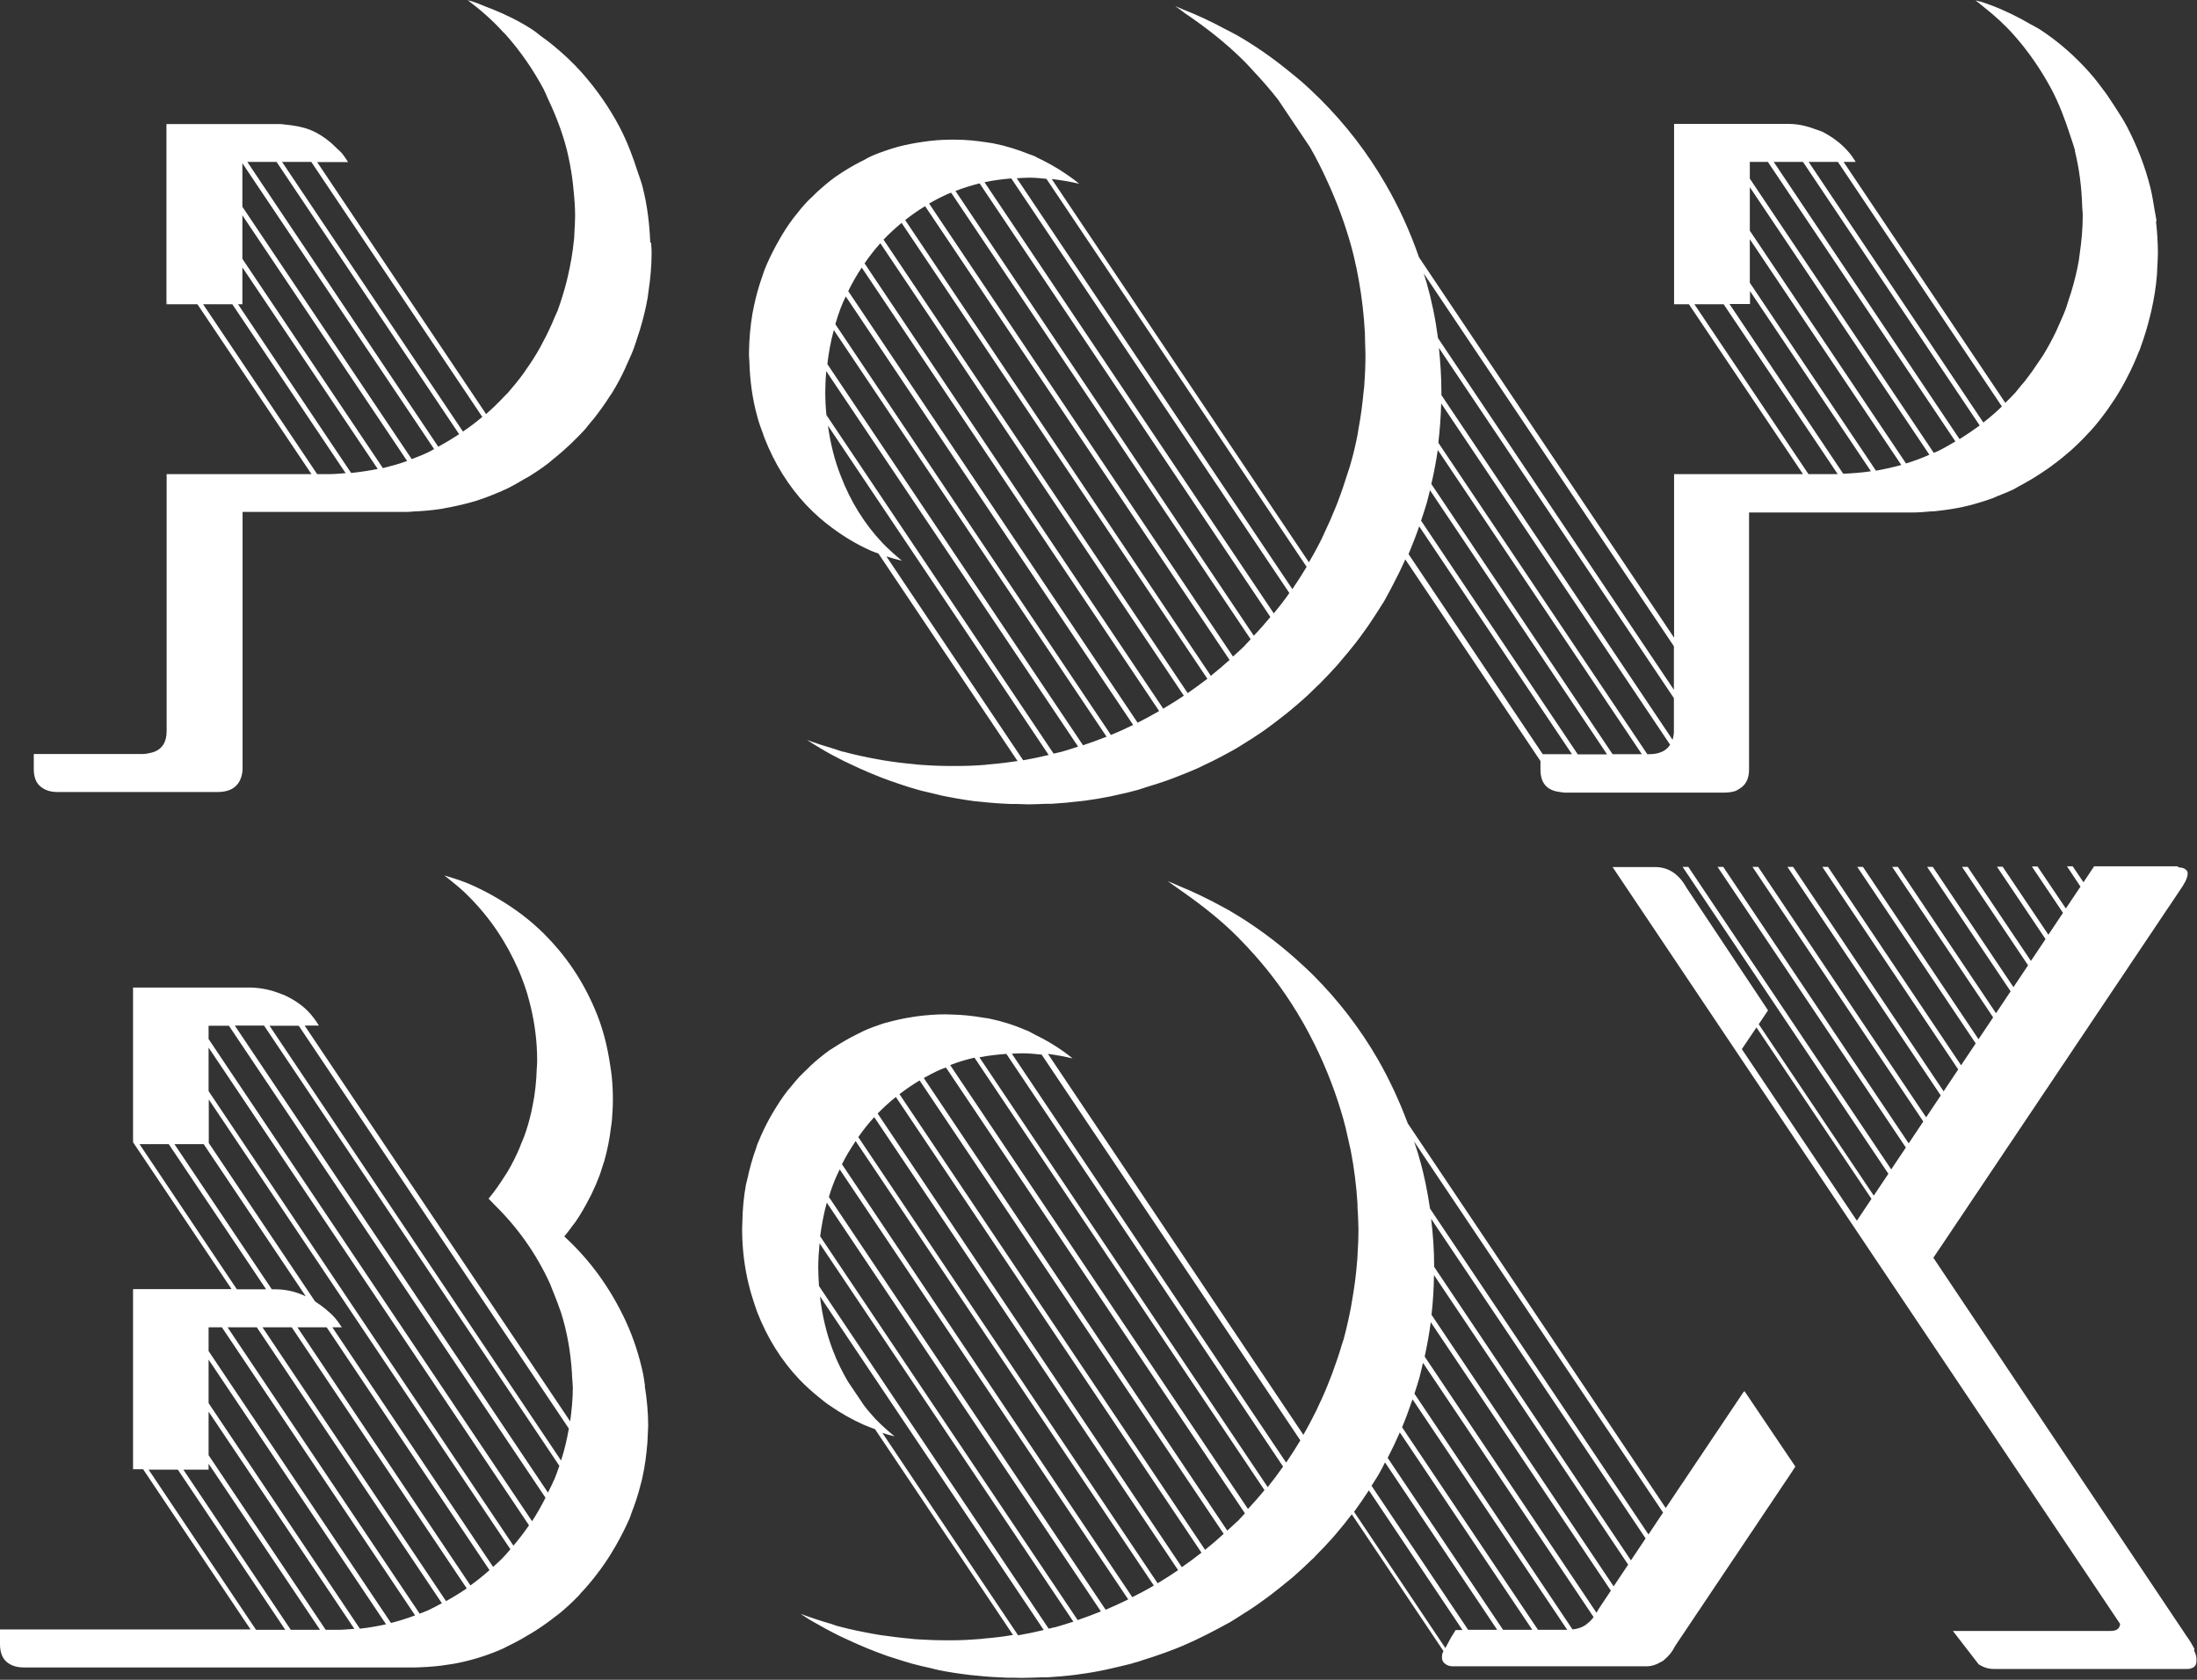 <svg width="221" height="169" viewBox="0 0 221 169" fill="none" xmlns="http://www.w3.org/2000/svg">
<rect x="0" y="0" width="221" height="169" fill="#333333" stroke="none"/>
<g clip-path="url(#clip0_67_13280)">
<path d="M16.916 30.607L16.744 30.359V30.607H16.916Z" fill="white"/>
<path d="M65.412 24.413C65.336 22.578 65.126 20.743 64.668 18.927C64.668 18.927 64.668 18.927 64.668 18.907C64.534 18.353 64.324 17.837 64.152 17.302C63.656 15.753 63.083 14.224 62.319 12.771C61.288 10.821 60.028 9.005 58.539 7.322C57.622 6.29 56.629 5.372 55.579 4.512C55.197 4.206 54.816 3.919 54.415 3.633C54.128 3.422 53.861 3.174 53.555 2.983C52.353 2.199 51.054 1.549 49.699 0.994C49.45 0.88 49.183 0.803 48.916 0.688C48.438 0.497 47.961 0.287 47.465 0.134C47.331 0.096 47.178 0.058 47.045 0.019C48.324 0.975 49.527 2.027 50.615 3.231C50.711 3.327 50.806 3.403 50.901 3.518C52.391 5.2 53.632 7.016 54.682 8.966C54.835 9.272 54.968 9.597 55.102 9.903C55.904 11.585 56.572 13.306 57.03 15.122C57.259 16.059 57.431 16.996 57.565 17.952C57.622 18.296 57.641 18.64 57.679 18.984C57.775 19.883 57.851 20.781 57.851 21.68C57.851 22.291 57.813 22.884 57.775 23.496C57.775 23.763 57.756 24.012 57.718 24.28C57.603 25.446 57.393 26.612 57.126 27.778C57.069 27.988 57.03 28.199 56.973 28.409C56.725 29.365 56.438 30.302 56.095 31.238C56.095 31.296 56.057 31.334 56.038 31.372C55.961 31.544 55.885 31.716 55.808 31.888C55.446 32.768 55.045 33.628 54.586 34.469C54.51 34.622 54.415 34.794 54.338 34.947C53.899 35.731 53.422 36.477 52.906 37.203C52.811 37.337 52.715 37.49 52.62 37.624C52.123 38.293 51.608 38.924 51.073 39.535C51.073 39.555 51.035 39.574 51.016 39.593C50.901 39.708 50.787 39.822 50.672 39.937C50.1 40.549 49.508 41.122 48.897 41.657L31.904 16.308H35.016C34.806 16.002 34.615 15.677 34.367 15.39C34.233 15.237 34.081 15.103 33.928 14.969C33.298 14.319 32.572 13.746 31.732 13.306C31.026 12.943 30.243 12.732 29.403 12.618C29.193 12.599 29.002 12.56 28.792 12.541C28.601 12.541 28.429 12.484 28.238 12.484H16.744V30.359L16.916 30.608H19.857L31.331 47.699H16.763V73.546C16.763 74.635 16.343 75.305 15.541 75.63C15.389 75.687 15.236 75.725 15.064 75.763C14.816 75.821 14.587 75.859 14.281 75.859H3.398V77.35C3.398 78.153 3.608 78.727 4.048 79.109C4.487 79.491 5.06 79.683 5.785 79.683H21.899C22.969 79.683 23.656 79.319 24.038 78.688C24.133 78.535 24.21 78.363 24.267 78.172C24.343 77.924 24.401 77.656 24.401 77.35V51.503H40.84C40.84 51.503 40.897 51.503 40.935 51.503C41.126 51.503 41.298 51.484 41.489 51.465C42.443 51.427 43.36 51.35 44.257 51.216C44.429 51.197 44.601 51.159 44.773 51.121C45.651 50.968 46.491 50.777 47.331 50.547C47.484 50.509 47.656 50.452 47.809 50.413C48.61 50.165 49.393 49.859 50.157 49.534C50.31 49.477 50.462 49.419 50.596 49.343C50.711 49.285 50.825 49.247 50.94 49.19C51.57 48.884 52.181 48.54 52.773 48.177C52.906 48.1 53.059 48.024 53.193 47.947C53.899 47.508 54.567 47.068 55.197 46.571C55.331 46.475 55.446 46.361 55.56 46.265C56.209 45.749 56.82 45.213 57.412 44.659C57.527 44.544 57.641 44.43 57.756 44.315C58.08 43.99 58.424 43.665 58.749 43.302C58.997 43.034 59.207 42.728 59.455 42.441C59.57 42.307 59.665 42.193 59.78 42.059C60.314 41.371 60.83 40.663 61.288 39.937C61.383 39.784 61.479 39.65 61.574 39.516C62.052 38.733 62.491 37.93 62.873 37.088C62.949 36.916 63.026 36.744 63.102 36.572C63.331 36.056 63.579 35.54 63.77 35.005C63.923 34.603 64.037 34.182 64.171 33.781C64.228 33.59 64.305 33.399 64.362 33.208C64.687 32.137 64.954 31.066 65.145 29.977C65.183 29.747 65.202 29.499 65.24 29.269C65.431 28.008 65.546 26.727 65.546 25.446C65.546 25.407 65.546 25.369 65.546 25.331C65.546 25.006 65.508 24.7 65.489 24.394L65.412 24.413ZM33.183 47.699H31.904L20.429 30.608H23.37L34.768 47.603C34.233 47.641 33.718 47.699 33.183 47.699ZM35.322 47.584L23.942 30.608H24.381V26.899L37.995 47.182C37.117 47.355 36.238 47.488 35.322 47.584ZM38.51 47.087L24.381 26.038V21.66L40.954 46.38C40.152 46.666 39.331 46.896 38.491 47.106L38.51 47.087ZM43.264 45.405C42.653 45.711 42.042 45.959 41.412 46.188L24.381 20.8V16.422L43.665 45.175C43.532 45.252 43.398 45.328 43.264 45.405ZM44.085 44.946L24.878 16.288H27.818L46.186 43.684C45.517 44.124 44.811 44.544 44.085 44.946ZM46.567 43.416L28.372 16.288H31.312L48.515 41.944C47.904 42.461 47.255 42.958 46.567 43.416Z" fill="white"/>
<path d="M216.934 22.234C216.876 21.833 216.781 21.45 216.724 21.068C216.609 20.36 216.494 19.634 216.323 18.927C215.788 16.766 214.986 14.721 213.974 12.771C213.611 12.083 213.191 11.433 212.771 10.783L211.893 9.463C211.358 8.737 210.824 8.011 210.213 7.322C208.724 5.64 207.063 4.187 205.23 2.983C204.905 2.772 204.561 2.619 204.237 2.428C203.931 2.256 203.626 2.084 203.32 1.912C202.022 1.224 200.666 0.612 199.196 0.153C199.196 0.153 199.177 0.153 199.158 0.153C199.024 0.115 198.872 0.077 198.719 0.038C199.005 0.249 199.292 0.497 199.578 0.727C200.647 1.568 201.659 2.486 202.576 3.518C204.065 5.2 205.306 7.016 206.356 8.966C207.139 10.458 207.731 12.025 208.246 13.631C208.399 14.128 208.59 14.606 208.724 15.122C208.724 15.161 208.724 15.18 208.724 15.218C209.163 17.015 209.392 18.85 209.449 20.686C209.449 20.991 209.506 21.316 209.506 21.622C209.506 21.622 209.506 21.641 209.506 21.66C209.506 22.96 209.392 24.261 209.201 25.541C209.163 25.771 209.144 26.019 209.105 26.249C208.915 27.338 208.647 28.39 208.323 29.46C208.265 29.652 208.189 29.843 208.132 30.034C207.998 30.416 207.903 30.818 207.75 31.2C207.54 31.755 207.292 32.271 207.063 32.806C206.986 32.978 206.91 33.15 206.833 33.322C206.432 34.163 205.993 34.966 205.516 35.75C205.421 35.903 205.325 36.037 205.23 36.171C204.752 36.897 204.256 37.605 203.721 38.293C203.626 38.427 203.511 38.541 203.397 38.675C203.168 38.943 202.958 39.23 202.728 39.497C202.404 39.861 202.06 40.185 201.717 40.53L185.449 16.288H186.671C186.461 15.983 186.27 15.658 186.022 15.371C185.316 14.53 184.457 13.861 183.445 13.325C183.445 13.325 183.406 13.306 183.387 13.287C183.158 13.172 182.91 13.115 182.662 13.019C181.803 12.694 180.905 12.465 179.893 12.465H168.399V30.608H169.889L181.364 47.699H168.399V64.159L142.739 25.886C141.841 23.285 140.715 20.819 139.359 18.487C137.564 15.39 135.407 12.58 132.868 10.037C132.199 9.368 131.531 8.737 130.825 8.125C130.405 7.762 129.966 7.418 129.545 7.074C127.942 5.774 126.242 4.588 124.448 3.556C124.333 3.499 124.238 3.441 124.123 3.384C123.837 3.212 123.531 3.078 123.245 2.925C121.87 2.18 120.438 1.511 118.968 0.937C118.72 0.841 118.472 0.708 118.204 0.612C118.567 0.841 118.892 1.109 119.235 1.358C121.355 2.791 123.378 4.378 125.211 6.213C125.498 6.5 125.746 6.787 126.013 7.074C126.911 8.03 127.77 9.005 128.572 10.037L131.779 14.816C132.429 15.944 133.02 17.13 133.555 18.315C134.471 20.322 135.254 22.406 135.865 24.566C136.094 25.369 136.285 26.191 136.457 27.014C136.533 27.396 136.61 27.797 136.686 28.199C136.992 29.919 137.202 31.697 137.297 33.494C137.297 33.8 137.316 34.087 137.316 34.393C137.316 34.813 137.354 35.215 137.354 35.636C137.354 36.668 137.316 37.662 137.24 38.675C137.24 38.924 137.183 39.172 137.164 39.421C137.049 40.644 136.896 41.868 136.667 43.072C136.629 43.302 136.591 43.531 136.553 43.761C136.362 44.755 136.133 45.73 135.846 46.705C135.827 46.8 135.789 46.877 135.77 46.972C135.712 47.163 135.636 47.355 135.579 47.546C135.273 48.521 134.949 49.496 134.586 50.452C134.51 50.624 134.452 50.815 134.376 50.987C134.013 51.886 133.631 52.765 133.211 53.644C133.135 53.816 133.059 53.988 132.982 54.141C132.581 54.963 132.142 55.766 131.665 56.569L105.794 18.009C106.749 18.124 107.665 18.277 108.562 18.487C107.283 17.455 105.889 16.594 104.362 15.868C104.267 15.83 104.171 15.753 104.076 15.715C103.904 15.639 103.732 15.581 103.56 15.524C102.376 15.046 101.154 14.664 99.875 14.415C99.665 14.377 99.455 14.358 99.245 14.319C98.233 14.166 97.202 14.052 96.133 14.052C96.037 14.052 95.942 14.052 95.828 14.052C95.732 14.052 95.656 14.052 95.56 14.052C94.606 14.052 93.67 14.147 92.773 14.281C92.601 14.3 92.429 14.338 92.257 14.358C91.379 14.511 90.539 14.683 89.718 14.95C89.565 15.008 89.412 15.046 89.24 15.103C88.687 15.294 88.133 15.486 87.598 15.734C87.369 15.83 87.159 15.963 86.949 16.078C86.796 16.155 86.663 16.231 86.529 16.288C85.804 16.671 85.097 17.072 84.429 17.531C84.295 17.627 84.162 17.703 84.028 17.799C83.36 18.277 82.749 18.812 82.138 19.366C82.023 19.481 81.909 19.596 81.794 19.71C81.565 19.921 81.336 20.131 81.126 20.36C80.763 20.743 80.419 21.163 80.095 21.584C79.999 21.718 79.885 21.833 79.79 21.966C79.255 22.674 78.778 23.419 78.338 24.203C78.243 24.356 78.167 24.509 78.071 24.681C77.632 25.503 77.212 26.344 76.868 27.243C76.792 27.434 76.754 27.625 76.677 27.816C76.315 28.83 76.028 29.862 75.818 30.913C75.78 31.143 75.723 31.353 75.684 31.583C75.475 32.844 75.36 34.125 75.341 35.463C75.341 35.521 75.341 35.559 75.341 35.616C75.341 35.865 75.36 36.094 75.379 36.343C75.436 38.293 75.684 40.147 76.181 41.925C76.334 42.499 76.525 43.053 76.735 43.588C76.792 43.741 76.83 43.875 76.887 44.028C77.899 46.628 79.312 48.903 81.126 50.834C81.546 51.274 81.985 51.694 82.443 52.096C82.844 52.44 83.245 52.765 83.684 53.09C84.887 53.988 86.186 54.772 87.598 55.403C87.847 55.518 88.114 55.594 88.362 55.69L102.357 76.566C101.46 76.7 100.563 76.815 99.646 76.891C99.474 76.891 99.283 76.93 99.111 76.949C98.176 77.025 97.221 77.064 96.248 77.064C96.114 77.064 95.961 77.064 95.828 77.064C95.77 77.064 95.732 77.064 95.675 77.064C94.663 77.064 93.651 77.025 92.658 76.949C92.448 76.949 92.257 76.91 92.047 76.891C90.959 76.796 89.89 76.662 88.84 76.49C88.629 76.452 88.4 76.413 88.19 76.375C87.045 76.165 85.899 75.916 84.773 75.611C84.773 75.611 84.734 75.611 84.715 75.611C84.467 75.534 84.219 75.438 83.971 75.362C83.016 75.075 82.081 74.788 81.183 74.444C81.622 74.731 82.042 74.999 82.501 75.266C83.226 75.706 83.971 76.108 84.734 76.49C85.002 76.624 85.288 76.758 85.575 76.891C86.892 77.522 88.248 78.096 89.641 78.593C89.89 78.669 90.138 78.746 90.367 78.841C91.035 79.071 91.703 79.281 92.391 79.472C92.925 79.625 93.441 79.721 93.975 79.855C94.205 79.912 94.434 79.969 94.663 80.027C95.751 80.256 96.859 80.447 97.985 80.6C98.195 80.619 98.386 80.638 98.596 80.658C99.608 80.772 100.639 80.849 101.689 80.887C101.88 80.887 102.09 80.887 102.281 80.887C102.663 80.887 103.045 80.925 103.446 80.925C104.037 80.925 104.629 80.887 105.221 80.868C105.412 80.868 105.603 80.868 105.775 80.868C106.71 80.811 107.627 80.734 108.543 80.619C108.715 80.6 108.906 80.581 109.078 80.562C109.956 80.447 110.854 80.294 111.713 80.122C111.885 80.084 112.037 80.046 112.209 80.008C112.954 79.855 113.698 79.683 114.443 79.472C114.538 79.453 114.634 79.415 114.729 79.377C114.882 79.338 115.054 79.281 115.207 79.224C116.028 78.975 116.83 78.727 117.612 78.44C117.765 78.383 117.918 78.325 118.071 78.268C118.853 77.981 119.617 77.656 120.381 77.331C120.534 77.274 120.667 77.197 120.82 77.121C121.565 76.777 122.309 76.413 123.016 76.031C123.149 75.955 123.302 75.878 123.436 75.802C123.741 75.63 124.066 75.477 124.371 75.285C124.772 75.056 125.154 74.788 125.536 74.559C125.67 74.483 125.803 74.387 125.937 74.311C126.624 73.871 127.293 73.412 127.942 72.915C128.075 72.819 128.19 72.724 128.324 72.628C128.973 72.131 129.622 71.634 130.233 71.099C130.347 71.003 130.481 70.908 130.596 70.793C131.226 70.258 131.818 69.703 132.409 69.111C132.524 68.996 132.639 68.9 132.753 68.785C133.345 68.193 133.918 67.581 134.471 66.969C134.586 66.855 134.681 66.721 134.796 66.587C135.35 65.937 135.903 65.287 136.419 64.618C136.514 64.484 136.61 64.35 136.724 64.216C137.24 63.509 137.755 62.802 138.214 62.075C138.309 61.922 138.405 61.788 138.5 61.636C138.748 61.234 139.016 60.852 139.264 60.431C139.474 60.068 139.665 59.666 139.875 59.303C139.951 59.15 140.047 58.978 140.123 58.825C140.562 58.003 140.982 57.143 141.364 56.283L154.958 76.566V77.408C154.958 78.21 155.168 78.784 155.607 79.166C155.97 79.491 156.486 79.644 157.058 79.702C157.154 79.702 157.23 79.74 157.345 79.74H173.459C173.879 79.74 174.242 79.683 174.547 79.587C174.719 79.53 174.834 79.434 174.967 79.358C175.597 78.994 175.941 78.363 175.941 77.408V51.56H192.38C193.029 51.56 193.659 51.503 194.289 51.446C194.461 51.446 194.652 51.446 194.843 51.408C195.74 51.312 196.638 51.178 197.497 50.987C197.669 50.949 197.822 50.91 197.993 50.872C198.834 50.662 199.635 50.413 200.437 50.127C200.59 50.069 200.743 49.993 200.876 49.935C201.411 49.725 201.946 49.515 202.48 49.266C202.709 49.152 202.9 49.018 203.129 48.903C203.263 48.827 203.416 48.75 203.549 48.674C204.275 48.272 204.962 47.852 205.631 47.393C205.764 47.297 205.898 47.221 206.032 47.125C206.7 46.647 207.349 46.15 207.96 45.615C208.074 45.519 208.208 45.424 208.323 45.309C208.934 44.755 209.526 44.181 210.079 43.569C210.136 43.493 210.213 43.435 210.289 43.359C210.327 43.302 210.366 43.244 210.423 43.206C210.996 42.556 211.511 41.887 212.008 41.199C212.103 41.065 212.199 40.912 212.294 40.778C212.81 40.052 213.268 39.287 213.707 38.484C213.783 38.331 213.879 38.178 213.955 38.006C214.394 37.165 214.795 36.305 215.139 35.406C215.196 35.291 215.253 35.177 215.292 35.043C215.311 34.986 215.33 34.928 215.349 34.871C215.712 33.877 216.017 32.863 216.265 31.85C216.323 31.64 216.361 31.43 216.418 31.219C216.685 30.034 216.876 28.849 216.972 27.644C216.991 27.377 216.991 27.109 217.01 26.841C217.029 26.402 217.067 25.943 217.067 25.484C217.067 24.394 216.991 23.324 216.876 22.253L216.934 22.234ZM102.911 76.471L89.164 55.977C89.68 56.149 90.195 56.283 90.73 56.416C90.061 55.862 89.412 55.288 88.801 54.658C86.968 52.727 85.555 50.452 84.563 47.852C83.933 46.265 83.532 44.583 83.284 42.824L105.488 75.955C104.629 76.165 103.77 76.337 102.911 76.49V76.471ZM106.882 75.611C106.596 75.687 106.29 75.744 105.985 75.821L83.131 41.753C83.054 40.988 83.016 40.224 83.016 39.421C83.016 38.714 83.054 38.025 83.112 37.337L108.448 75.113C107.932 75.285 107.398 75.458 106.863 75.611H106.882ZM108.944 74.98L83.226 36.63C83.36 35.463 83.57 34.316 83.875 33.208L111.312 74.119C110.529 74.425 109.746 74.712 108.944 74.98ZM111.751 73.947L84.028 32.615C84.181 32.08 84.353 31.563 84.544 31.047C84.696 30.627 84.887 30.225 85.078 29.824L113.985 72.934C113.24 73.297 112.496 73.641 111.732 73.947H111.751ZM114.443 72.724L85.326 29.288C85.727 28.466 86.186 27.663 86.682 26.918L116.601 71.538C115.894 71.94 115.169 72.341 114.443 72.705V72.724ZM117.021 71.309L86.968 26.497C87.446 25.79 87.98 25.121 88.553 24.471L119.083 69.99C118.414 70.449 117.727 70.869 117.021 71.29V71.309ZM119.464 69.722L88.878 24.108C89.451 23.496 90.061 22.96 90.692 22.425L121.45 68.288C120.801 68.785 120.152 69.263 119.484 69.722H119.464ZM121.794 67.983L91.054 22.139C91.684 21.641 92.353 21.163 93.059 20.743L123.684 66.396C123.073 66.95 122.443 67.466 121.813 67.983H121.794ZM125.23 64.943C124.849 65.325 124.429 65.688 124.028 66.052L93.46 20.475C94.052 20.131 94.644 19.825 95.274 19.538C95.407 19.481 95.541 19.443 95.675 19.386L125.803 64.312C125.612 64.522 125.421 64.733 125.23 64.924V64.943ZM126.128 63.968L96.114 19.213C96.897 18.908 97.699 18.659 98.539 18.449L127.789 62.075C127.254 62.725 126.701 63.356 126.109 63.968H126.128ZM128.133 61.712L99.035 18.334C99.894 18.143 100.792 18.028 101.727 17.952L129.698 59.666C129.202 60.374 128.686 61.043 128.133 61.712ZM129.985 59.246L102.281 17.933C102.682 17.913 103.102 17.875 103.522 17.875C104.114 17.875 104.687 17.933 105.259 17.99L131.436 57.028C130.977 57.793 130.5 58.538 130.004 59.265L129.985 59.246ZM155.187 75.878L141.689 55.747C142.07 54.83 142.433 53.912 142.758 52.956L158.128 75.878H155.187ZM158.7 75.878L142.949 52.383C143.159 51.771 143.35 51.159 143.541 50.528C143.655 50.127 143.731 49.725 143.846 49.324L161.66 75.897H158.719L158.7 75.878ZM162.213 75.878L143.98 48.693C144.247 47.565 144.457 46.437 144.629 45.271L165.154 75.878H162.213ZM165.898 75.878H165.707L144.686 44.544C144.839 43.244 144.934 41.925 144.973 40.587L167.999 74.922C167.617 75.534 166.929 75.878 165.879 75.878H165.898ZM168.38 73.546C168.38 73.89 168.323 74.158 168.247 74.425L144.992 39.746C144.992 39.746 144.992 39.555 144.992 39.459C144.992 37.949 144.896 36.458 144.743 35.005L168.38 70.238V73.527V73.546ZM168.38 69.397L144.648 34.011C144.4 32.099 144.018 30.244 143.502 28.428C143.407 28.122 143.311 27.816 143.216 27.511L168.38 65.019V69.397ZM184.819 47.699H181.917L170.442 30.608H173.383L184.858 47.699C184.858 47.699 184.838 47.699 184.819 47.699ZM185.411 47.66L173.975 30.588H176.037V29.288L188.199 47.412C187.301 47.546 186.366 47.622 185.43 47.66H185.411ZM188.695 47.336L176.018 28.447V24.069L191.254 46.781C190.414 47.011 189.573 47.202 188.695 47.355V47.336ZM191.731 46.628L176.018 23.209V18.831L194.079 45.749C193.316 46.093 192.533 46.38 191.731 46.628ZM194.9 45.405C194.786 45.462 194.652 45.5 194.519 45.558L176.018 17.971V16.288H177.831L196.695 44.41C196.122 44.755 195.53 45.099 194.9 45.405ZM197.115 44.181L178.423 16.288H181.364L199.139 42.805C198.49 43.283 197.822 43.741 197.115 44.181ZM199.502 42.499L181.936 16.288H184.877L201.373 40.893C200.781 41.466 200.17 42.002 199.521 42.499H199.502Z" fill="white"/>
<path d="M212.752 10.782C212.466 10.343 212.18 9.884 211.874 9.463L212.752 10.782Z" fill="white"/>
<path d="M64.878 139.425C64.82 139.043 64.782 138.679 64.706 138.297C64.324 136.462 63.751 134.665 62.949 132.925C61.422 129.637 59.379 126.788 56.763 124.399C57.05 124.054 57.317 123.691 57.584 123.328C57.68 123.194 57.794 123.06 57.89 122.926C58.405 122.181 58.844 121.416 59.264 120.594C59.341 120.441 59.436 120.269 59.513 120.116C59.818 119.485 60.104 118.816 60.353 118.147C60.448 117.899 60.505 117.631 60.601 117.363C60.658 117.172 60.734 116.981 60.792 116.79C61.097 115.7 61.326 114.572 61.46 113.406C61.498 113.157 61.536 112.928 61.555 112.679C61.613 111.991 61.651 111.284 61.651 110.576C61.651 109.793 61.613 109.047 61.536 108.282C61.498 107.919 61.441 107.556 61.384 107.212C61.097 105.204 60.601 103.274 59.799 101.438C58.577 98.59 56.897 96.124 54.778 94.001C53.384 92.606 51.818 91.421 50.119 90.427C49.813 90.254 49.508 90.063 49.183 89.891C48.591 89.585 47.999 89.279 47.389 89.012C46.644 88.687 45.899 88.438 45.136 88.209C44.983 88.171 44.83 88.113 44.696 88.075C44.945 88.266 45.193 88.477 45.46 88.687C46.052 89.165 46.625 89.643 47.159 90.197C49.279 92.319 50.94 94.785 52.181 97.634C52.505 98.398 52.792 99.182 53.04 99.985C53.174 100.444 53.288 100.903 53.403 101.362C53.804 103.063 54.033 104.841 54.033 106.676C54.033 106.715 54.033 106.734 54.033 106.753C54.033 107.001 54.014 107.231 53.995 107.479C53.956 108.779 53.823 110.041 53.575 111.246C53.536 111.456 53.479 111.685 53.441 111.896C53.25 112.718 53.021 113.54 52.734 114.324C52.658 114.515 52.582 114.687 52.505 114.878C52.429 115.05 52.353 115.241 52.295 115.413C51.933 116.274 51.513 117.115 51.035 117.918C50.94 118.071 50.844 118.204 50.749 118.357C50.291 119.084 49.794 119.81 49.24 120.479C49.202 120.518 49.183 120.556 49.145 120.594C49.336 120.766 49.508 120.976 49.699 121.168C52.028 123.443 53.918 126.081 55.312 129.121C55.465 129.465 55.579 129.828 55.732 130.172C55.98 130.803 56.228 131.434 56.438 132.065C57.05 133.996 57.393 136.003 57.527 138.049C57.527 138.354 57.565 138.66 57.584 138.966C57.584 139.176 57.622 139.368 57.622 139.578C57.622 140.744 57.508 141.872 57.355 143L30.644 103.178H32.076C31.751 102.643 31.389 102.146 30.93 101.687C30.281 101.037 29.479 100.521 28.601 100.119C28.506 100.081 27.99 99.89 27.837 99.832C26.959 99.526 26.024 99.354 25.012 99.354H13.384V114.916L13.499 115.088L23.293 129.694H13.384V147.818H14.396L25.203 163.934H0V165.425C0 166.228 0.229 166.801 0.649 167.184C1.088 167.566 1.661 167.757 2.387 167.757H41.584C41.584 167.757 41.699 167.757 41.775 167.757C41.966 167.757 42.138 167.738 42.329 167.738C43.264 167.7 44.181 167.624 45.097 167.471C45.269 167.451 45.441 167.413 45.613 167.394C46.472 167.241 47.312 167.031 48.133 166.782C48.286 166.725 48.458 166.687 48.611 166.629C49.298 166.4 50.004 166.132 50.672 165.826C50.749 165.788 50.825 165.75 50.921 165.693C51.073 165.616 51.207 165.54 51.341 165.482C52.085 165.119 52.792 164.718 53.479 164.297C53.613 164.221 53.746 164.125 53.88 164.049C54.567 163.609 55.236 163.131 55.866 162.634C55.98 162.538 56.114 162.443 56.248 162.347C56.878 161.831 57.489 161.276 58.061 160.684C58.1 160.646 58.157 160.607 58.195 160.55C58.271 160.474 58.329 160.397 58.386 160.321C58.978 159.709 59.513 159.059 60.028 158.39C60.123 158.256 60.219 158.122 60.334 157.988C60.849 157.281 61.345 156.554 61.785 155.771C61.88 155.618 61.975 155.465 62.052 155.312C62.51 154.509 62.93 153.668 63.312 152.807C63.388 152.635 63.446 152.444 63.503 152.272C63.885 151.297 64.209 150.322 64.457 149.309C64.515 149.099 64.572 148.907 64.61 148.697C64.878 147.512 65.03 146.307 65.126 145.084C65.126 144.816 65.164 144.549 65.164 144.281C65.164 143.994 65.202 143.726 65.202 143.44C65.202 142.082 65.069 140.763 64.859 139.444L64.878 139.425ZM20.487 115.107L30.759 130.421C29.804 129.962 28.792 129.713 27.685 129.713H27.341L17.546 115.107H20.487ZM14.033 115.107H16.974L26.768 129.713H23.828L14.033 115.107ZM25.756 163.972L14.95 147.856H17.89L28.697 163.972H25.756ZM29.25 163.972L18.444 147.856H20.983V147.263L32.191 163.972H29.25ZM33.947 163.972H32.763L20.983 146.403V142.025L35.646 163.876C35.093 163.915 34.52 163.972 33.947 163.972ZM36.2 163.857L20.983 141.165V136.787L38.835 163.418C37.957 163.609 37.078 163.762 36.2 163.857ZM39.331 163.284L20.983 135.926V133.537H22.32L41.756 162.519C40.954 162.825 40.152 163.074 39.331 163.284ZM43.035 162.022C42.768 162.137 42.482 162.232 42.214 162.347L22.892 133.537H25.833L44.448 161.296C43.99 161.544 43.532 161.793 43.035 162.022ZM44.868 161.085L26.405 133.537H29.346L46.949 159.804C46.281 160.263 45.594 160.684 44.868 161.085ZM47.331 159.518L29.919 133.537H32.859L49.24 157.969C48.63 158.504 47.999 159.021 47.331 159.499V159.518ZM50.577 156.726C50.272 157.051 49.928 157.338 49.603 157.644L33.432 133.537H34.386C34.176 133.231 33.966 132.906 33.718 132.619C33.145 131.969 32.439 131.415 31.694 130.937L21.002 114.993V110.615L51.341 155.866C51.093 156.153 50.844 156.459 50.577 156.726ZM51.646 155.503L20.983 109.774V105.396L53.212 153.457C52.734 154.165 52.2 154.853 51.646 155.503ZM53.517 153.037L20.983 104.535V103.197H23.026L54.873 150.685C54.453 151.507 54.014 152.291 53.517 153.056V153.037ZM55.694 148.965C55.522 149.385 55.312 149.768 55.121 150.169L23.618 103.178H26.558L56.267 147.474C56.095 147.971 55.923 148.468 55.713 148.946L55.694 148.965ZM56.438 146.938L27.112 103.197H30.052L57.221 143.726C57.03 144.816 56.782 145.887 56.438 146.938ZM175.349 140.094L174.585 141.241L174.299 141.662L172.829 143.86L172.542 144.281L171.072 146.479L170.786 146.9L169.316 149.099L169.029 149.519L167.559 151.718L141.612 113.024C140.772 110.787 139.779 108.626 138.595 106.562C136.8 103.465 134.643 100.654 132.104 98.112C131.684 97.691 131.225 97.271 130.786 96.869C130.328 96.448 129.87 96.047 129.392 95.646C127.636 94.174 125.784 92.854 123.798 91.688C123.76 91.669 123.722 91.65 123.684 91.612C123.435 91.459 123.149 91.344 122.901 91.191C121.507 90.427 120.075 89.738 118.586 89.126C118.319 89.012 118.051 88.897 117.784 88.782C117.669 88.744 117.574 88.687 117.459 88.648C117.612 88.744 117.765 88.878 117.918 88.974C118.299 89.222 118.643 89.509 119.025 89.757C120.953 91.115 122.805 92.568 124.486 94.25C125.096 94.862 125.669 95.493 126.242 96.124C128.037 98.15 129.602 100.329 130.958 102.681C131.416 103.465 131.836 104.268 132.237 105.071C133.421 107.46 134.395 109.984 135.139 112.622C135.311 113.215 135.445 113.826 135.578 114.438C135.674 114.859 135.769 115.279 135.865 115.7C136.209 117.459 136.438 119.256 136.552 121.11C136.552 121.416 136.552 121.703 136.59 122.009C136.609 122.563 136.648 123.118 136.648 123.672C136.648 124.571 136.609 125.469 136.552 126.349C136.552 126.597 136.514 126.846 136.495 127.113C136.399 128.356 136.228 129.579 136.018 130.784C135.979 131.013 135.941 131.243 135.903 131.472C135.693 132.581 135.445 133.671 135.158 134.741C135.101 134.932 135.025 135.124 134.968 135.315C134.681 136.309 134.337 137.284 133.994 138.221C133.917 138.412 133.86 138.584 133.784 138.756C133.44 139.654 133.058 140.553 132.638 141.413C132.562 141.585 132.485 141.757 132.409 141.91C132.008 142.732 131.569 143.554 131.111 144.357L105.412 106.026C106.252 106.141 107.092 106.294 107.894 106.485C106.748 105.549 105.488 104.765 104.113 104.096C103.865 103.981 103.655 103.828 103.388 103.713C103.331 103.694 103.292 103.675 103.235 103.656C102.051 103.14 100.791 102.738 99.493 102.471C99.283 102.432 99.073 102.413 98.844 102.375C97.832 102.203 96.782 102.088 95.694 102.069C95.502 102.069 95.312 102.05 95.102 102.05L98.023 106.409L127.197 149.921C126.662 150.571 126.108 151.201 125.536 151.813L95.579 107.154C96.362 106.849 97.183 106.6 98.023 106.409L95.102 102.05C94.128 102.05 93.211 102.126 92.295 102.241C92.123 102.26 91.951 102.299 91.779 102.318C90.901 102.451 90.042 102.643 89.221 102.872C89.068 102.91 88.896 102.949 88.744 103.006C88.114 103.216 87.484 103.446 86.892 103.713C86.739 103.79 86.586 103.866 86.433 103.943C86.281 104.019 86.147 104.096 86.013 104.153C85.288 104.516 84.581 104.937 83.894 105.376C83.76 105.472 83.627 105.549 83.493 105.625C82.825 106.103 82.195 106.619 81.584 107.174C81.469 107.288 81.355 107.403 81.24 107.518C80.973 107.785 80.686 108.034 80.419 108.321C80.114 108.646 79.827 109.009 79.541 109.353C79.445 109.487 79.312 109.601 79.216 109.735C78.682 110.424 78.204 111.169 77.746 111.934C77.651 112.087 77.574 112.24 77.479 112.393C77.021 113.215 76.62 114.056 76.257 114.954C76.219 115.031 76.181 115.107 76.162 115.184C76.123 115.279 76.104 115.394 76.066 115.49C75.703 116.484 75.417 117.516 75.188 118.568C75.15 118.778 75.073 118.988 75.035 119.199C74.806 120.441 74.691 121.722 74.672 123.041C74.672 123.213 74.653 123.404 74.653 123.576C74.653 123.672 74.653 123.787 74.653 123.882C74.672 125.756 74.901 127.553 75.321 129.254C75.436 129.751 75.589 130.249 75.741 130.726C75.875 131.147 76.009 131.568 76.162 131.988C77.173 134.588 78.586 136.863 80.419 138.794C81.03 139.425 81.679 140.018 82.348 140.553C82.729 140.859 83.111 141.184 83.531 141.451C84.581 142.178 85.689 142.809 86.892 143.344C87.254 143.497 87.636 143.65 88.018 143.784L101.899 164.488C101.001 164.641 100.104 164.756 99.207 164.832C99.035 164.832 98.844 164.871 98.672 164.89C97.736 164.966 96.782 165.024 95.827 165.024C95.636 165.024 95.445 165.024 95.273 165.024C95.235 165.024 95.197 165.024 95.14 165.024C94.166 165.024 93.211 164.985 92.276 164.928C92.066 164.928 91.875 164.89 91.665 164.871C90.577 164.775 89.526 164.641 88.476 164.488C88.266 164.45 88.037 164.412 87.827 164.374C86.662 164.163 85.517 163.934 84.391 163.628C84.295 163.609 84.2 163.59 84.123 163.551C83.971 163.513 83.837 163.456 83.684 163.399C82.615 163.093 81.565 162.749 80.534 162.366C80.973 162.653 81.393 162.94 81.851 163.188C82.71 163.685 83.589 164.163 84.486 164.603C84.753 164.737 85.04 164.851 85.307 164.985C86.624 165.597 87.961 166.151 89.335 166.629C89.565 166.706 89.813 166.782 90.061 166.859C90.615 167.031 91.168 167.222 91.741 167.375C92.371 167.547 93.02 167.7 93.65 167.834C93.88 167.891 94.109 167.949 94.338 168.006C95.426 168.235 96.514 168.388 97.622 168.522C97.832 168.541 98.023 168.56 98.233 168.579C99.245 168.694 100.276 168.751 101.307 168.79C101.498 168.79 101.689 168.79 101.899 168.79C102.185 168.79 102.471 168.809 102.777 168.809C103.464 168.809 104.133 168.771 104.82 168.751C105.011 168.751 105.202 168.751 105.374 168.751C106.309 168.694 107.226 168.618 108.142 168.503C108.314 168.484 108.486 168.446 108.677 168.426C109.555 168.312 110.433 168.159 111.311 167.968C111.483 167.929 111.636 167.891 111.808 167.853C112.476 167.7 113.144 167.547 113.813 167.375C113.984 167.318 114.156 167.26 114.328 167.222C114.481 167.184 114.653 167.126 114.805 167.069C115.626 166.821 116.409 166.553 117.211 166.266C117.364 166.209 117.517 166.151 117.669 166.094C118.452 165.807 119.216 165.482 119.961 165.138C120.113 165.062 120.247 165.004 120.4 164.928C121.144 164.584 121.87 164.201 122.595 163.819C122.729 163.743 122.882 163.666 123.015 163.59C123.264 163.456 123.512 163.322 123.76 163.188C124.218 162.921 124.657 162.615 125.116 162.328C125.249 162.251 125.383 162.156 125.517 162.079C126.204 161.64 126.872 161.162 127.521 160.684C127.655 160.588 127.789 160.493 127.903 160.397C128.552 159.9 129.182 159.384 129.812 158.868C129.927 158.772 130.061 158.676 130.175 158.562C130.786 158.026 131.397 157.453 131.989 156.879C132.046 156.822 132.123 156.765 132.18 156.707C132.237 156.65 132.275 156.593 132.333 156.535C132.925 155.943 133.497 155.331 134.051 154.719C134.166 154.585 134.261 154.471 134.376 154.337C134.929 153.687 135.464 153.037 135.979 152.349L145.201 166.113C145.201 166.113 145.163 166.19 145.144 166.228C145.068 166.381 145.049 166.534 145.049 166.725C145.049 167.012 145.144 167.241 145.373 167.394C145.583 167.566 145.85 167.643 146.137 167.643H165.612C166.127 167.643 166.604 167.49 167.044 167.222C167.12 167.184 167.215 167.146 167.292 167.088C167.349 167.05 167.387 166.993 167.444 166.954C167.865 166.61 168.227 166.171 168.495 165.616L168.991 164.871L169.277 164.45L170.748 162.251L171.034 161.831L172.504 159.632L172.79 159.212L174.261 157.013L174.547 156.593L176.017 154.394L176.304 153.974L177.774 151.775L178.06 151.354L179.53 149.156L179.817 148.735L180.599 147.55L175.483 139.96L175.349 140.094ZM102.414 164.526L88.763 144.166C89.164 144.281 89.565 144.415 89.985 144.51C89.317 143.956 88.667 143.382 88.056 142.751C87.655 142.312 87.273 141.872 86.911 141.394L85.288 138.985C84.734 138.029 84.219 137.016 83.818 135.946C83.13 134.187 82.71 132.351 82.481 130.421L104.992 163.991C104.133 164.201 103.273 164.374 102.414 164.526ZM106.137 163.704C105.927 163.762 105.698 163.8 105.488 163.857L82.386 129.388C82.348 128.776 82.309 128.146 82.309 127.515C82.309 126.693 82.367 125.89 82.443 125.087L107.97 163.15C107.378 163.341 106.786 163.532 106.175 163.704H106.137ZM108.409 162.997L82.5 124.379C82.653 123.232 82.863 122.104 83.169 120.996L110.739 162.118C109.975 162.424 109.192 162.729 108.39 162.997H108.409ZM111.216 161.946L83.379 120.422C83.512 119.982 83.646 119.543 83.818 119.122C84.009 118.606 84.238 118.128 84.467 117.65L113.488 160.913C112.743 161.276 111.999 161.621 111.235 161.946H111.216ZM113.908 160.703L84.696 117.134C85.097 116.312 85.574 115.547 86.071 114.801L116.066 159.518C115.359 159.938 114.634 160.321 113.908 160.684V160.703ZM116.447 159.288L86.338 114.4C86.834 113.693 87.35 113.024 87.942 112.393L118.509 157.969C117.841 158.428 117.154 158.868 116.447 159.288ZM118.891 157.682L88.285 112.029C88.858 111.437 89.469 110.882 90.118 110.366L120.858 156.21C120.228 156.707 119.56 157.204 118.891 157.663V157.682ZM121.221 155.924L90.481 110.079C91.13 109.582 91.799 109.124 92.505 108.703L123.092 154.318C122.481 154.872 121.87 155.407 121.221 155.924ZM124.486 153.037C124.142 153.362 123.798 153.687 123.455 153.993L92.925 108.454C93.441 108.168 93.975 107.881 94.548 107.632C94.739 107.537 94.949 107.479 95.159 107.403L125.23 152.253C124.982 152.501 124.753 152.788 124.505 153.037H124.486ZM127.521 149.615L98.519 106.371C99.397 106.199 100.295 106.103 101.23 106.026L129.068 147.55C128.571 148.257 128.056 148.946 127.521 149.615ZM129.373 147.149L101.784 106.007C102.109 106.007 102.414 105.969 102.758 105.969C103.445 105.969 104.113 106.026 104.782 106.103L130.805 144.912C130.347 145.676 129.87 146.422 129.373 147.149ZM146.442 163.972C146.29 164.221 146.118 164.488 145.965 164.737C145.774 165.1 145.583 165.444 145.392 165.807L136.209 152.1C136.724 151.393 137.22 150.666 137.698 149.94L147.111 163.991H146.442V163.972ZM147.683 163.972L137.965 149.481C138.175 149.156 138.385 148.831 138.595 148.487C138.862 148.047 139.092 147.588 139.321 147.129L150.605 163.972H147.664H147.683ZM151.196 163.972L139.588 146.671C140.027 145.829 140.428 144.988 140.81 144.109L154.137 163.972H151.196ZM154.71 163.972L141.039 143.593C141.421 142.675 141.765 141.738 142.089 140.782L157.65 163.972H154.71ZM159.559 163.437C159.139 163.743 158.681 163.876 158.184 163.934L142.28 140.209C142.452 139.693 142.624 139.157 142.776 138.622C142.91 138.125 143.025 137.609 143.139 137.112L160.304 162.691C160.094 162.978 159.846 163.226 159.578 163.418L159.559 163.437ZM160.762 161.965C160.705 162.079 160.647 162.156 160.59 162.251L143.311 136.481C143.559 135.353 143.769 134.187 143.922 133.021L162.041 160.034L160.762 161.946V161.965ZM162.328 159.613L143.998 132.275C144.151 130.956 144.228 129.637 144.247 128.279L163.779 157.415L162.309 159.613H162.328ZM164.065 156.994L144.266 127.457C144.266 125.813 144.151 124.207 143.96 122.621L165.535 154.776L164.065 156.975V156.994ZM165.822 154.375L143.846 121.588C143.597 119.868 143.254 118.166 142.776 116.522C142.624 115.949 142.433 115.394 142.242 114.84L167.292 152.176L165.822 154.375ZM220.752 165.922C220.542 165.501 220.274 165.043 219.912 164.546L194.48 126.54L195.11 125.603L195.396 125.182L196.867 122.984L197.153 122.563L198.623 120.365L198.91 119.944L200.38 117.746L200.666 117.325L202.136 115.126L202.423 114.706L203.893 112.507L204.179 112.087L205.649 109.888L205.936 109.468L207.406 107.269L207.692 106.849L209.162 104.65L209.449 104.229L210.919 102.031L211.205 101.61L212.676 99.412L212.962 98.991L214.432 96.793L214.718 96.372L216.189 94.174L216.475 93.753L217.945 91.554L218.232 91.134L219.473 89.279C219.568 89.165 219.606 89.05 219.683 88.935C219.778 88.782 219.874 88.61 219.931 88.457C220.007 88.266 220.064 88.056 220.064 87.865C220.064 87.654 219.931 87.482 219.683 87.368C219.53 87.291 219.32 87.291 219.129 87.253L219.053 87.157H218.48C218.212 87.157 217.945 87.157 217.64 87.157H210.652L209.582 88.763L208.494 87.157H207.921L209.277 89.203L207.807 91.401L204.962 87.177H204.389L207.52 91.841L206.05 94.04L201.449 87.196H200.876L205.764 94.479L204.294 96.678L197.936 87.215H197.363L204.007 97.118L202.537 99.316L194.423 87.215H193.85L202.251 99.737L200.781 101.935L190.91 87.215H190.337L200.494 102.356L199.024 104.554L187.397 87.215H186.824L198.738 104.975L197.268 107.174L183.883 87.215H183.311L196.981 107.594L195.511 109.793L180.37 87.215H179.798L195.225 110.213L193.754 112.412L176.857 87.215H176.284L193.468 112.832L191.998 115.031L173.344 87.215H172.771L191.712 115.451L190.241 117.65L169.831 87.215H169.258L189.955 118.09L188.485 120.288L176.915 103.044L177.85 101.649L169.64 89.299C168.876 87.922 167.826 87.234 166.49 87.234H162.213L213.267 163.379C213.229 163.838 212.924 164.087 212.313 164.087H196.447L199.043 167.451C199.501 167.738 199.998 167.91 200.552 167.91H219.969C220.122 167.91 220.274 167.91 220.389 167.853C220.771 167.757 220.943 167.509 220.943 167.088C220.981 166.801 220.905 166.438 220.695 166.037L220.752 165.922ZM186.786 122.812L175.215 105.549L176.685 103.369L188.256 120.613L186.786 122.812Z" fill="white"/>
</g>
<defs>
<clipPath id="clip0_67_13280">
<rect width="221" height="169" fill="white"/>
</clipPath>
</defs>
</svg>
